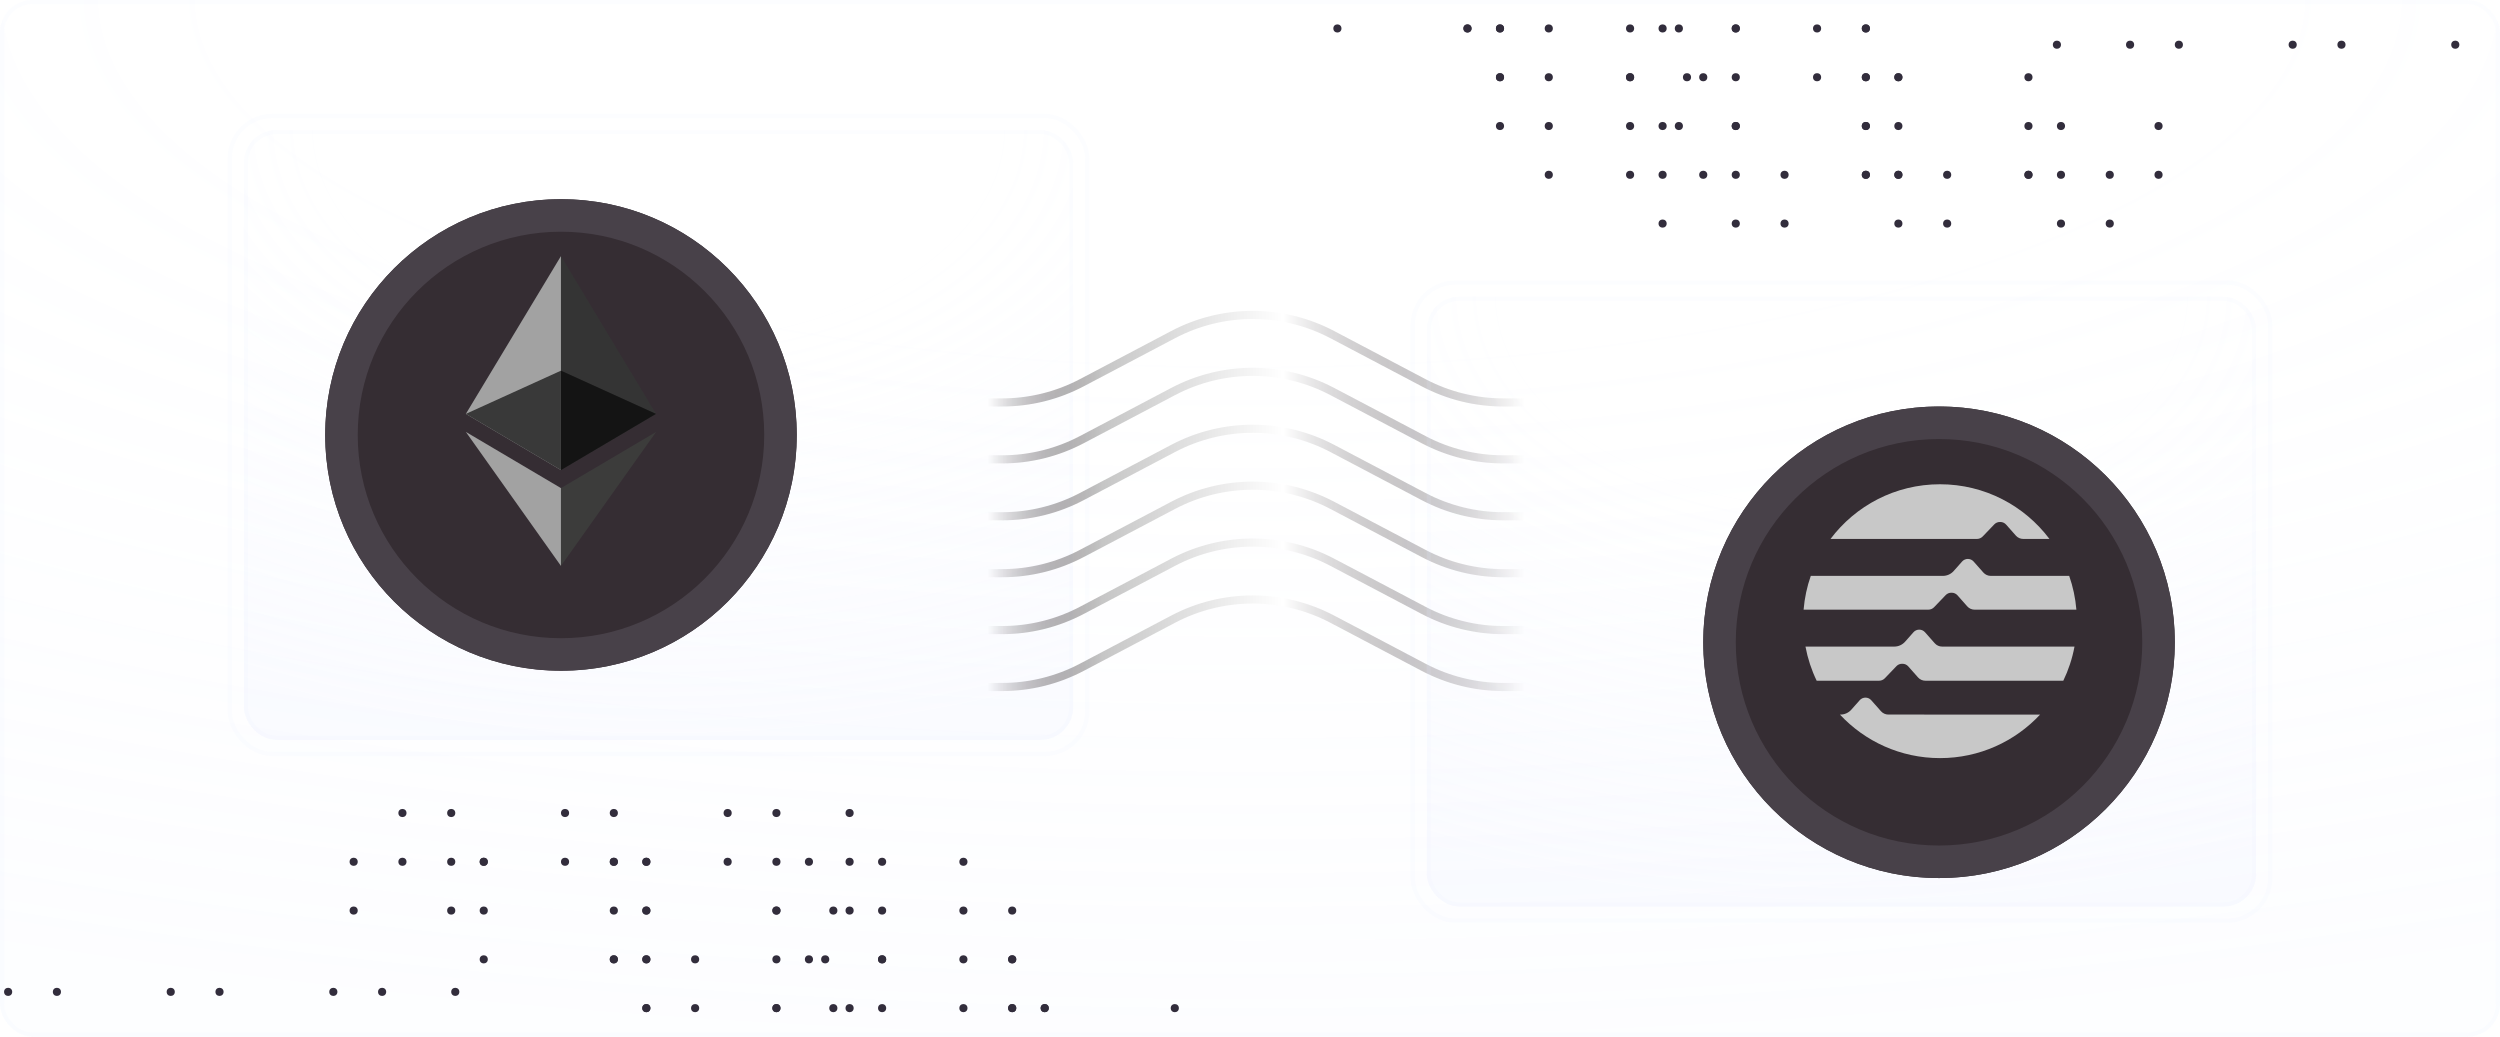 <svg width="615" height="255" viewBox="0 0 615 255" fill="none" xmlns="http://www.w3.org/2000/svg">
<g clip-path="url(#clip0_1322_50242)">
<rect width="615" height="255" rx="8" fill="#E2E8FF" fill-opacity="0.01"/>
<rect width="615" height="255" rx="8" fill="url(#paint0_radial_1322_50242)"/>
<circle cx="524" cy="11" r="1" transform="rotate(-180 524 11)" fill="#322D3C"/>
<circle cx="564" cy="11" r="1" transform="rotate(-180 564 11)" fill="#322D3C"/>
<circle cx="604" cy="11" r="1" transform="rotate(-180 604 11)" fill="#322D3C"/>
<circle cx="536" cy="11" r="1" transform="rotate(-180 536 11)" fill="#322D3C"/>
<circle cx="576" cy="11" r="1" transform="rotate(-180 576 11)" fill="#322D3C"/>
<circle cx="427" cy="7" r="1" fill="#322D3C"/>
<circle cx="427" cy="31" r="1" fill="#322D3C"/>
<circle cx="459" cy="31" r="1" transform="rotate(-180 459 31)" fill="#322D3C"/>
<circle cx="499" cy="31" r="1" transform="rotate(-180 499 31)" fill="#322D3C"/>
<circle cx="531" cy="31" r="1" transform="rotate(-180 531 31)" fill="#322D3C"/>
<circle cx="459" cy="7" r="1" fill="#322D3C"/>
<circle cx="459" cy="31" r="1" fill="#322D3C"/>
<circle cx="427" cy="31" r="1" transform="rotate(-180 427 31)" fill="#322D3C"/>
<circle cx="467" cy="31" r="1" transform="rotate(-180 467 31)" fill="#322D3C"/>
<circle cx="507" cy="31" r="1" transform="rotate(-180 507 31)" fill="#322D3C"/>
<circle cx="415" cy="19" r="1" fill="#322D3C"/>
<circle cx="467" cy="19" r="1" fill="#322D3C"/>
<circle cx="427" cy="7" r="1" fill="#322D3C"/>
<circle cx="467" cy="43" r="1" fill="#322D3C"/>
<circle cx="419" cy="19" r="1" transform="rotate(-180 419 19)" fill="#322D3C"/>
<circle cx="459" cy="19" r="1" transform="rotate(-180 459 19)" fill="#322D3C"/>
<circle cx="499" cy="19" r="1" transform="rotate(-180 499 19)" fill="#322D3C"/>
<circle cx="427" cy="19" r="1" fill="#322D3C"/>
<circle cx="459" cy="43" r="1" transform="rotate(-180 459 43)" fill="#322D3C"/>
<circle cx="499" cy="43" r="1" transform="rotate(-180 499 43)" fill="#322D3C"/>
<circle cx="531" cy="43" r="1" transform="rotate(-180 531 43)" fill="#322D3C"/>
<circle cx="459" cy="19" r="1" fill="#322D3C"/>
<circle cx="427" cy="43" r="1" transform="rotate(-180 427 43)" fill="#322D3C"/>
<circle cx="467" cy="43" r="1" transform="rotate(-180 467 43)" fill="#322D3C"/>
<circle cx="507" cy="43" r="1" transform="rotate(-180 507 43)" fill="#322D3C"/>
<circle cx="459" cy="7" r="1" fill="#322D3C"/>
<circle cx="427" cy="55" r="1" transform="rotate(-180 427 55)" fill="#322D3C"/>
<circle cx="467" cy="55" r="1" transform="rotate(-180 467 55)" fill="#322D3C"/>
<circle cx="507" cy="55" r="1" transform="rotate(-180 507 55)" fill="#322D3C"/>
<circle cx="447" cy="7" r="1" fill="#322D3C"/>
<circle cx="439" cy="55" r="1" transform="rotate(-180 439 55)" fill="#322D3C"/>
<circle cx="479" cy="55" r="1" transform="rotate(-180 479 55)" fill="#322D3C"/>
<circle cx="519" cy="55" r="1" transform="rotate(-180 519 55)" fill="#322D3C"/>
<circle cx="447" cy="19" r="1" fill="#322D3C"/>
<circle cx="439" cy="43" r="1" transform="rotate(-180 439 43)" fill="#322D3C"/>
<circle cx="479" cy="43" r="1" transform="rotate(-180 479 43)" fill="#322D3C"/>
<circle cx="519" cy="43" r="1" transform="rotate(-180 519 43)" fill="#322D3C"/>
<circle cx="467" cy="19" r="1" fill="#322D3C"/>
<circle cx="419" cy="43" r="1" transform="rotate(-180 419 43)" fill="#322D3C"/>
<circle cx="459" cy="43" r="1" transform="rotate(-180 459 43)" fill="#322D3C"/>
<circle cx="499" cy="43" r="1" transform="rotate(-180 499 43)" fill="#322D3C"/>
<circle cx="506" cy="11" r="1" transform="rotate(-180 506 11)" fill="#322D3C"/>
<circle cx="401" cy="19" r="1" transform="rotate(-180 401 19)" fill="#322D3C"/>
<circle cx="369" cy="19" r="1" transform="rotate(-180 369 19)" fill="#322D3C"/>
<circle cx="409" cy="31" r="1" transform="rotate(-180 409 31)" fill="#322D3C"/>
<circle cx="413" cy="7" r="1" transform="rotate(-180 413 7)" fill="#322D3C"/>
<circle cx="361" cy="7" r="1" transform="rotate(-180 361 7)" fill="#322D3C"/>
<circle cx="401" cy="19" r="1" transform="rotate(-180 401 19)" fill="#322D3C"/>
<circle cx="409" cy="7" r="1" fill="#322D3C"/>
<circle cx="369" cy="7" r="1" fill="#322D3C"/>
<circle cx="329" cy="7" r="1" fill="#322D3C"/>
<circle cx="401" cy="31" r="1" transform="rotate(-180 401 31)" fill="#322D3C"/>
<circle cx="401" cy="7" r="1" transform="rotate(-180 401 7)" fill="#322D3C"/>
<circle cx="369" cy="31" r="1" transform="rotate(-180 369 31)" fill="#322D3C"/>
<circle cx="409" cy="43" r="1" transform="rotate(-180 409 43)" fill="#322D3C"/>
<circle cx="369" cy="7" r="1" transform="rotate(-180 369 7)" fill="#322D3C"/>
<circle cx="409" cy="55" r="1" transform="rotate(-180 409 55)" fill="#322D3C"/>
<circle cx="369" cy="19" r="1" transform="rotate(-180 369 19)" fill="#322D3C"/>
<circle cx="381" cy="43" r="1" transform="rotate(-180 381 43)" fill="#322D3C"/>
<circle cx="381" cy="19" r="1" transform="rotate(-180 381 19)" fill="#322D3C"/>
<circle cx="381" cy="31" r="1" transform="rotate(-180 381 31)" fill="#322D3C"/>
<circle cx="381" cy="7" r="1" transform="rotate(-180 381 7)" fill="#322D3C"/>
<circle cx="413" cy="31" r="1" transform="rotate(-180 413 31)" fill="#322D3C"/>
<circle cx="401" cy="43" r="1" transform="rotate(-180 401 43)" fill="#322D3C"/>
<circle cx="361" cy="7" r="1" transform="rotate(-180 361 7)" fill="#322D3C"/>
<circle cx="217" cy="236" r="1" fill="#322D3C"/>
<circle cx="249" cy="236" r="1" fill="#322D3C"/>
<circle cx="209" cy="224" r="1" fill="#322D3C"/>
<circle cx="205" cy="248" r="1" fill="#322D3C"/>
<circle cx="257" cy="248" r="1" fill="#322D3C"/>
<circle cx="217" cy="236" r="1" fill="#322D3C"/>
<circle cx="209" cy="248" r="1" transform="rotate(-180 209 248)" fill="#322D3C"/>
<circle cx="249" cy="248" r="1" transform="rotate(-180 249 248)" fill="#322D3C"/>
<circle cx="289" cy="248" r="1" transform="rotate(-180 289 248)" fill="#322D3C"/>
<circle cx="217" cy="224" r="1" fill="#322D3C"/>
<circle cx="217" cy="248" r="1" fill="#322D3C"/>
<circle cx="249" cy="224" r="1" fill="#322D3C"/>
<circle cx="209" cy="212" r="1" fill="#322D3C"/>
<circle cx="249" cy="248" r="1" fill="#322D3C"/>
<circle cx="209" cy="200" r="1" fill="#322D3C"/>
<circle cx="249" cy="236" r="1" fill="#322D3C"/>
<circle cx="237" cy="212" r="1" fill="#322D3C"/>
<circle cx="237" cy="236" r="1" fill="#322D3C"/>
<circle cx="237" cy="224" r="1" fill="#322D3C"/>
<circle cx="237" cy="248" r="1" fill="#322D3C"/>
<circle cx="205" cy="224" r="1" fill="#322D3C"/>
<circle cx="217" cy="212" r="1" fill="#322D3C"/>
<circle cx="257" cy="248" r="1" fill="#322D3C"/>
<circle cx="112" cy="244" r="1" fill="#322D3C"/>
<circle cx="191" cy="248" r="1" transform="rotate(-180 191 248)" fill="#322D3C"/>
<circle cx="191" cy="224" r="1" transform="rotate(-180 191 224)" fill="#322D3C"/>
<circle cx="159" cy="224" r="1" fill="#322D3C"/>
<circle cx="119" cy="224" r="1" fill="#322D3C"/>
<circle cx="87" cy="224" r="1" fill="#322D3C"/>
<circle cx="159" cy="248" r="1" transform="rotate(-180 159 248)" fill="#322D3C"/>
<circle cx="159" cy="224" r="1" transform="rotate(-180 159 224)" fill="#322D3C"/>
<circle cx="191" cy="224" r="1" fill="#322D3C"/>
<circle cx="151" cy="224" r="1" fill="#322D3C"/>
<circle cx="111" cy="224" r="1" fill="#322D3C"/>
<circle cx="203" cy="236" r="1" transform="rotate(-180 203 236)" fill="#322D3C"/>
<circle cx="151" cy="236" r="1" transform="rotate(-180 151 236)" fill="#322D3C"/>
<circle cx="191" cy="248" r="1" transform="rotate(-180 191 248)" fill="#322D3C"/>
<circle cx="151" cy="212" r="1" transform="rotate(-180 151 212)" fill="#322D3C"/>
<circle cx="199" cy="236" r="1" fill="#322D3C"/>
<circle cx="159" cy="236" r="1" fill="#322D3C"/>
<circle cx="119" cy="236" r="1" fill="#322D3C"/>
<circle cx="191" cy="236" r="1" transform="rotate(-180 191 236)" fill="#322D3C"/>
<circle cx="159" cy="212" r="1" fill="#322D3C"/>
<circle cx="119" cy="212" r="1" fill="#322D3C"/>
<circle cx="87" cy="212" r="1" fill="#322D3C"/>
<circle cx="159" cy="236" r="1" transform="rotate(-180 159 236)" fill="#322D3C"/>
<circle cx="191" cy="212" r="1" fill="#322D3C"/>
<circle cx="151" cy="212" r="1" fill="#322D3C"/>
<circle cx="111" cy="212" r="1" fill="#322D3C"/>
<circle cx="159" cy="248" r="1" transform="rotate(-180 159 248)" fill="#322D3C"/>
<circle cx="191" cy="200" r="1" fill="#322D3C"/>
<circle cx="151" cy="200" r="1" fill="#322D3C"/>
<circle cx="111" cy="200" r="1" fill="#322D3C"/>
<circle cx="171" cy="248" r="1" transform="rotate(-180 171 248)" fill="#322D3C"/>
<circle cx="179" cy="200" r="1" fill="#322D3C"/>
<circle cx="139" cy="200" r="1" fill="#322D3C"/>
<circle cx="99" cy="200" r="1" fill="#322D3C"/>
<circle cx="171" cy="236" r="1" transform="rotate(-180 171 236)" fill="#322D3C"/>
<circle cx="179" cy="212" r="1" fill="#322D3C"/>
<circle cx="139" cy="212" r="1" fill="#322D3C"/>
<circle cx="99" cy="212" r="1" fill="#322D3C"/>
<circle cx="151" cy="236" r="1" transform="rotate(-180 151 236)" fill="#322D3C"/>
<circle cx="199" cy="212" r="1" fill="#322D3C"/>
<circle cx="159" cy="212" r="1" fill="#322D3C"/>
<circle cx="119" cy="212" r="1" fill="#322D3C"/>
<circle cx="94" cy="244" r="1" fill="#322D3C"/>
<circle cx="54" cy="244" r="1" fill="#322D3C"/>
<circle cx="14" cy="244" r="1" fill="#322D3C"/>
<circle cx="82" cy="244" r="1" fill="#322D3C"/>
<circle cx="42" cy="244" r="1" fill="#322D3C"/>
<circle cx="2" cy="244" r="1" fill="#322D3C"/>
<rect x="56.525" y="28.524" width="210.951" height="156.951" rx="10.476" stroke="#E2E8FF" stroke-opacity="0.1" stroke-width="1.049"/>
<rect x="347.525" y="69.525" width="210.951" height="156.951" rx="10.476" stroke="#E2E8FF" stroke-opacity="0.1" stroke-width="1.049"/>
<rect x="60" y="32" width="204" height="150" rx="8" fill="#E2E8FF" fill-opacity="0.01"/>
<rect x="60" y="32" width="204" height="150" rx="8" fill="url(#paint1_radial_1322_50242)"/>
<rect x="60.5" y="32.5" width="203" height="149" rx="7.5" stroke="#E2E8FF" stroke-opacity="0.1"/>
<g filter="url(#filter0_d_1322_50242)">
<circle cx="138" cy="102" r="58" fill="#352D33"/>
<circle cx="138" cy="102" r="54" stroke="#484149" stroke-width="8"/>
</g>
<path d="M137.995 63L137.484 64.737V115.132L137.995 115.642L161.388 101.815L137.995 63Z" fill="#343434"/>
<path d="M137.993 63L114.6 101.815L137.993 115.642V91.182V63Z" fill="#A2A2A2"/>
<path d="M137.993 120.072L137.705 120.423V138.375L137.993 139.216L161.4 106.251L137.993 120.072Z" fill="#3C3C3B"/>
<path d="M137.993 139.216V120.072L114.6 106.251L137.993 139.216Z" fill="#A2A2A2"/>
<path d="M137.994 115.642L161.387 101.815L137.994 91.182V115.642Z" fill="#141414"/>
<path d="M114.6 101.815L137.993 115.642V91.182L114.6 101.815Z" fill="#393939"/>
<path d="M243 99H246.536C253.358 99 260.079 97.338 266.115 94.157L288.585 82.317C300.84 75.86 315.489 75.86 327.744 82.317L350.214 94.157C356.251 97.338 362.971 99 369.794 99H375" stroke="url(#paint2_linear_1322_50242)" stroke-width="2" stroke-linecap="round"/>
<path d="M243 113H246.536C253.358 113 260.079 111.338 266.115 108.157L288.585 96.317C300.84 89.86 315.489 89.86 327.744 96.317L350.214 108.157C356.251 111.338 362.971 113 369.794 113H375" stroke="url(#paint3_linear_1322_50242)" stroke-width="2" stroke-linecap="round"/>
<path d="M243 127H246.536C253.358 127 260.079 125.338 266.115 122.157L288.585 110.317C300.84 103.86 315.489 103.86 327.744 110.317L350.214 122.157C356.251 125.338 362.971 127 369.794 127H375" stroke="url(#paint4_linear_1322_50242)" stroke-width="2" stroke-linecap="round"/>
<path d="M243 141H246.536C253.358 141 260.079 139.338 266.115 136.157L288.585 124.317C300.84 117.86 315.489 117.86 327.744 124.317L350.214 136.157C356.251 139.338 362.971 141 369.794 141H375" stroke="url(#paint5_linear_1322_50242)" stroke-width="2" stroke-linecap="round"/>
<path d="M243 155H246.536C253.358 155 260.079 153.338 266.115 150.157L288.585 138.317C300.84 131.86 315.489 131.86 327.744 138.317L350.214 150.157C356.251 153.338 362.971 155 369.794 155H375" stroke="url(#paint6_linear_1322_50242)" stroke-width="2" stroke-linecap="round"/>
<path d="M243 169H246.536C253.358 169 260.079 167.338 266.115 164.157L288.585 152.317C300.84 145.86 315.489 145.86 327.744 152.317L350.214 164.157C356.251 167.338 362.971 169 369.794 169H375" stroke="url(#paint7_linear_1322_50242)" stroke-width="2" stroke-linecap="round"/>
<rect x="351" y="73" width="204" height="150" rx="8" fill="#E2E8FF" fill-opacity="0.01"/>
<rect x="351" y="73" width="204" height="150" rx="8" fill="url(#paint8_radial_1322_50242)"/>
<rect x="351.5" y="73.5" width="203" height="149" rx="7.5" stroke="#E2E8FF" stroke-opacity="0.1"/>
<g filter="url(#filter1_d_1322_50242)">
<circle cx="477" cy="153" r="58" fill="#352D33"/>
<circle cx="477" cy="153" r="54" stroke="#484149" stroke-width="8"/>
</g>
<path d="M495.659 141.666H489.723C489.031 141.666 488.373 141.369 487.915 140.852L485.507 138.132C485.149 137.726 484.632 137.495 484.092 137.495C483.551 137.495 483.035 137.728 482.676 138.132L480.611 140.466C479.935 141.229 478.965 141.667 477.946 141.667H445.453C444.528 144.305 443.924 147.091 443.684 149.98H474.358C474.897 149.98 475.413 149.761 475.786 149.371L478.642 146.391C478.999 146.018 479.491 145.808 480.007 145.808H480.124C480.666 145.808 481.181 146.041 481.54 146.447L483.946 149.167C484.404 149.685 485.062 149.98 485.754 149.98H510.791C510.55 147.089 509.947 144.303 509.022 141.667H495.657L495.659 141.666Z" fill="#C8C8C8"/>
<path d="M462.245 167.459C462.784 167.459 463.301 167.24 463.673 166.85L466.529 163.87C466.886 163.497 467.379 163.287 467.894 163.287H468.012C468.554 163.287 469.069 163.52 469.427 163.924L471.834 166.645C472.292 167.163 472.95 167.458 473.641 167.458H507.572C508.843 164.832 509.774 162.013 510.328 159.061H477.76C477.068 159.061 476.41 158.764 475.953 158.247L473.546 155.527C473.188 155.121 472.671 154.89 472.131 154.89C471.59 154.89 471.074 155.123 470.715 155.527L468.65 157.861C467.974 158.624 467.004 159.062 465.983 159.062H444.145C444.699 162.015 445.631 164.833 446.901 167.459H462.244H462.245Z" fill="#C8C8C8"/>
<path d="M486.317 132.579C486.856 132.579 487.373 132.359 487.745 131.97L490.601 128.99C490.958 128.617 491.451 128.407 491.966 128.407H492.084C492.625 128.407 493.141 128.64 493.499 129.046L495.906 131.766C496.363 132.284 497.021 132.579 497.713 132.579H504.166C498.021 124.412 488.248 119.128 477.238 119.128C466.228 119.128 456.455 124.412 450.309 132.579H486.317Z" fill="#C8C8C8"/>
<path d="M473.359 175.783H464.535C463.843 175.783 463.185 175.486 462.728 174.97L460.321 172.25C459.963 171.844 459.446 171.613 458.906 171.613C458.365 171.613 457.849 171.845 457.49 172.25L455.425 174.583C454.749 175.346 453.779 175.785 452.758 175.785H452.621C458.768 182.372 467.523 186.495 477.243 186.495C486.963 186.495 495.716 182.372 501.865 175.785H473.359V175.783Z" fill="#C8C8C8"/>
</g>
<rect x="0.5" y="0.5" width="614" height="254" rx="7.5" stroke="#E2E8FF" stroke-opacity="0.1"/>
<defs>
<filter id="filter0_d_1322_50242" x="80" y="44" width="116" height="121" filterUnits="userSpaceOnUse" color-interpolation-filters="sRGB">
<feFlood flood-opacity="0" result="BackgroundImageFix"/>
<feColorMatrix in="SourceAlpha" type="matrix" values="0 0 0 0 0 0 0 0 0 0 0 0 0 0 0 0 0 0 127 0" result="hardAlpha"/>
<feOffset dy="5"/>
<feComposite in2="hardAlpha" operator="out"/>
<feColorMatrix type="matrix" values="0 0 0 0 0 0 0 0 0 0 0 0 0 0 0 0 0 0 0.1 0"/>
<feBlend mode="normal" in2="BackgroundImageFix" result="effect1_dropShadow_1322_50242"/>
<feBlend mode="normal" in="SourceGraphic" in2="effect1_dropShadow_1322_50242" result="shape"/>
</filter>
<filter id="filter1_d_1322_50242" x="419" y="95" width="116" height="121" filterUnits="userSpaceOnUse" color-interpolation-filters="sRGB">
<feFlood flood-opacity="0" result="BackgroundImageFix"/>
<feColorMatrix in="SourceAlpha" type="matrix" values="0 0 0 0 0 0 0 0 0 0 0 0 0 0 0 0 0 0 127 0" result="hardAlpha"/>
<feOffset dy="5"/>
<feComposite in2="hardAlpha" operator="out"/>
<feColorMatrix type="matrix" values="0 0 0 0 0 0 0 0 0 0 0 0 0 0 0 0 0 0 0.1 0"/>
<feBlend mode="normal" in2="BackgroundImageFix" result="effect1_dropShadow_1322_50242"/>
<feBlend mode="normal" in="SourceGraphic" in2="effect1_dropShadow_1322_50242" result="shape"/>
</filter>
<radialGradient id="paint0_radial_1322_50242" cx="0" cy="0" r="1" gradientUnits="userSpaceOnUse" gradientTransform="translate(307.5) scale(738.308 255)">
<stop offset="0.338" stop-color="#E2E8FF" stop-opacity="0"/>
<stop offset="1" stop-color="#E2E8FF" stop-opacity="0.08"/>
</radialGradient>
<radialGradient id="paint1_radial_1322_50242" cx="0" cy="0" r="1" gradientUnits="userSpaceOnUse" gradientTransform="translate(162 32) scale(244.902 150)">
<stop offset="0.338" stop-color="#E2E8FF" stop-opacity="0"/>
<stop offset="1" stop-color="#E2E8FF" stop-opacity="0.13"/>
</radialGradient>
<linearGradient id="paint2_linear_1322_50242" x1="243" y1="85.5" x2="375" y2="85.5" gradientUnits="userSpaceOnUse">
<stop stop-color="#1F171E" stop-opacity="0"/>
<stop offset="0.215" stop-color="#C6C6C6"/>
<stop offset="0.55" stop-color="white"/>
<stop offset="1" stop-color="#261E24" stop-opacity="0"/>
</linearGradient>
<linearGradient id="paint3_linear_1322_50242" x1="243" y1="99.5" x2="375" y2="99.5" gradientUnits="userSpaceOnUse">
<stop stop-color="#1F171E" stop-opacity="0"/>
<stop offset="0.215" stop-color="#C6C6C6"/>
<stop offset="0.55" stop-color="white"/>
<stop offset="1" stop-color="#261E24" stop-opacity="0"/>
</linearGradient>
<linearGradient id="paint4_linear_1322_50242" x1="243" y1="113.5" x2="375" y2="113.5" gradientUnits="userSpaceOnUse">
<stop stop-color="#1F171E" stop-opacity="0"/>
<stop offset="0.215" stop-color="#C6C6C6"/>
<stop offset="0.55" stop-color="white"/>
<stop offset="1" stop-color="#261E24" stop-opacity="0"/>
</linearGradient>
<linearGradient id="paint5_linear_1322_50242" x1="243" y1="127.5" x2="375" y2="127.5" gradientUnits="userSpaceOnUse">
<stop stop-color="#1F171E" stop-opacity="0"/>
<stop offset="0.215" stop-color="#C6C6C6"/>
<stop offset="0.55" stop-color="white"/>
<stop offset="1" stop-color="#261E24" stop-opacity="0"/>
</linearGradient>
<linearGradient id="paint6_linear_1322_50242" x1="243" y1="141.5" x2="375" y2="141.5" gradientUnits="userSpaceOnUse">
<stop stop-color="#1F171E" stop-opacity="0"/>
<stop offset="0.215" stop-color="#C6C6C6"/>
<stop offset="0.55" stop-color="white"/>
<stop offset="1" stop-color="#261E24" stop-opacity="0"/>
</linearGradient>
<linearGradient id="paint7_linear_1322_50242" x1="243" y1="155.5" x2="375" y2="155.5" gradientUnits="userSpaceOnUse">
<stop stop-color="#1F171E" stop-opacity="0"/>
<stop offset="0.215" stop-color="#C6C6C6"/>
<stop offset="0.55" stop-color="white"/>
<stop offset="1" stop-color="#261E24" stop-opacity="0"/>
</linearGradient>
<radialGradient id="paint8_radial_1322_50242" cx="0" cy="0" r="1" gradientUnits="userSpaceOnUse" gradientTransform="translate(453 73) scale(244.902 150)">
<stop offset="0.338" stop-color="#E2E8FF" stop-opacity="0"/>
<stop offset="1" stop-color="#E2E8FF" stop-opacity="0.13"/>
</radialGradient>
<clipPath id="clip0_1322_50242">
<rect width="615" height="255" rx="8" fill="white"/>
</clipPath>
</defs>
</svg>
